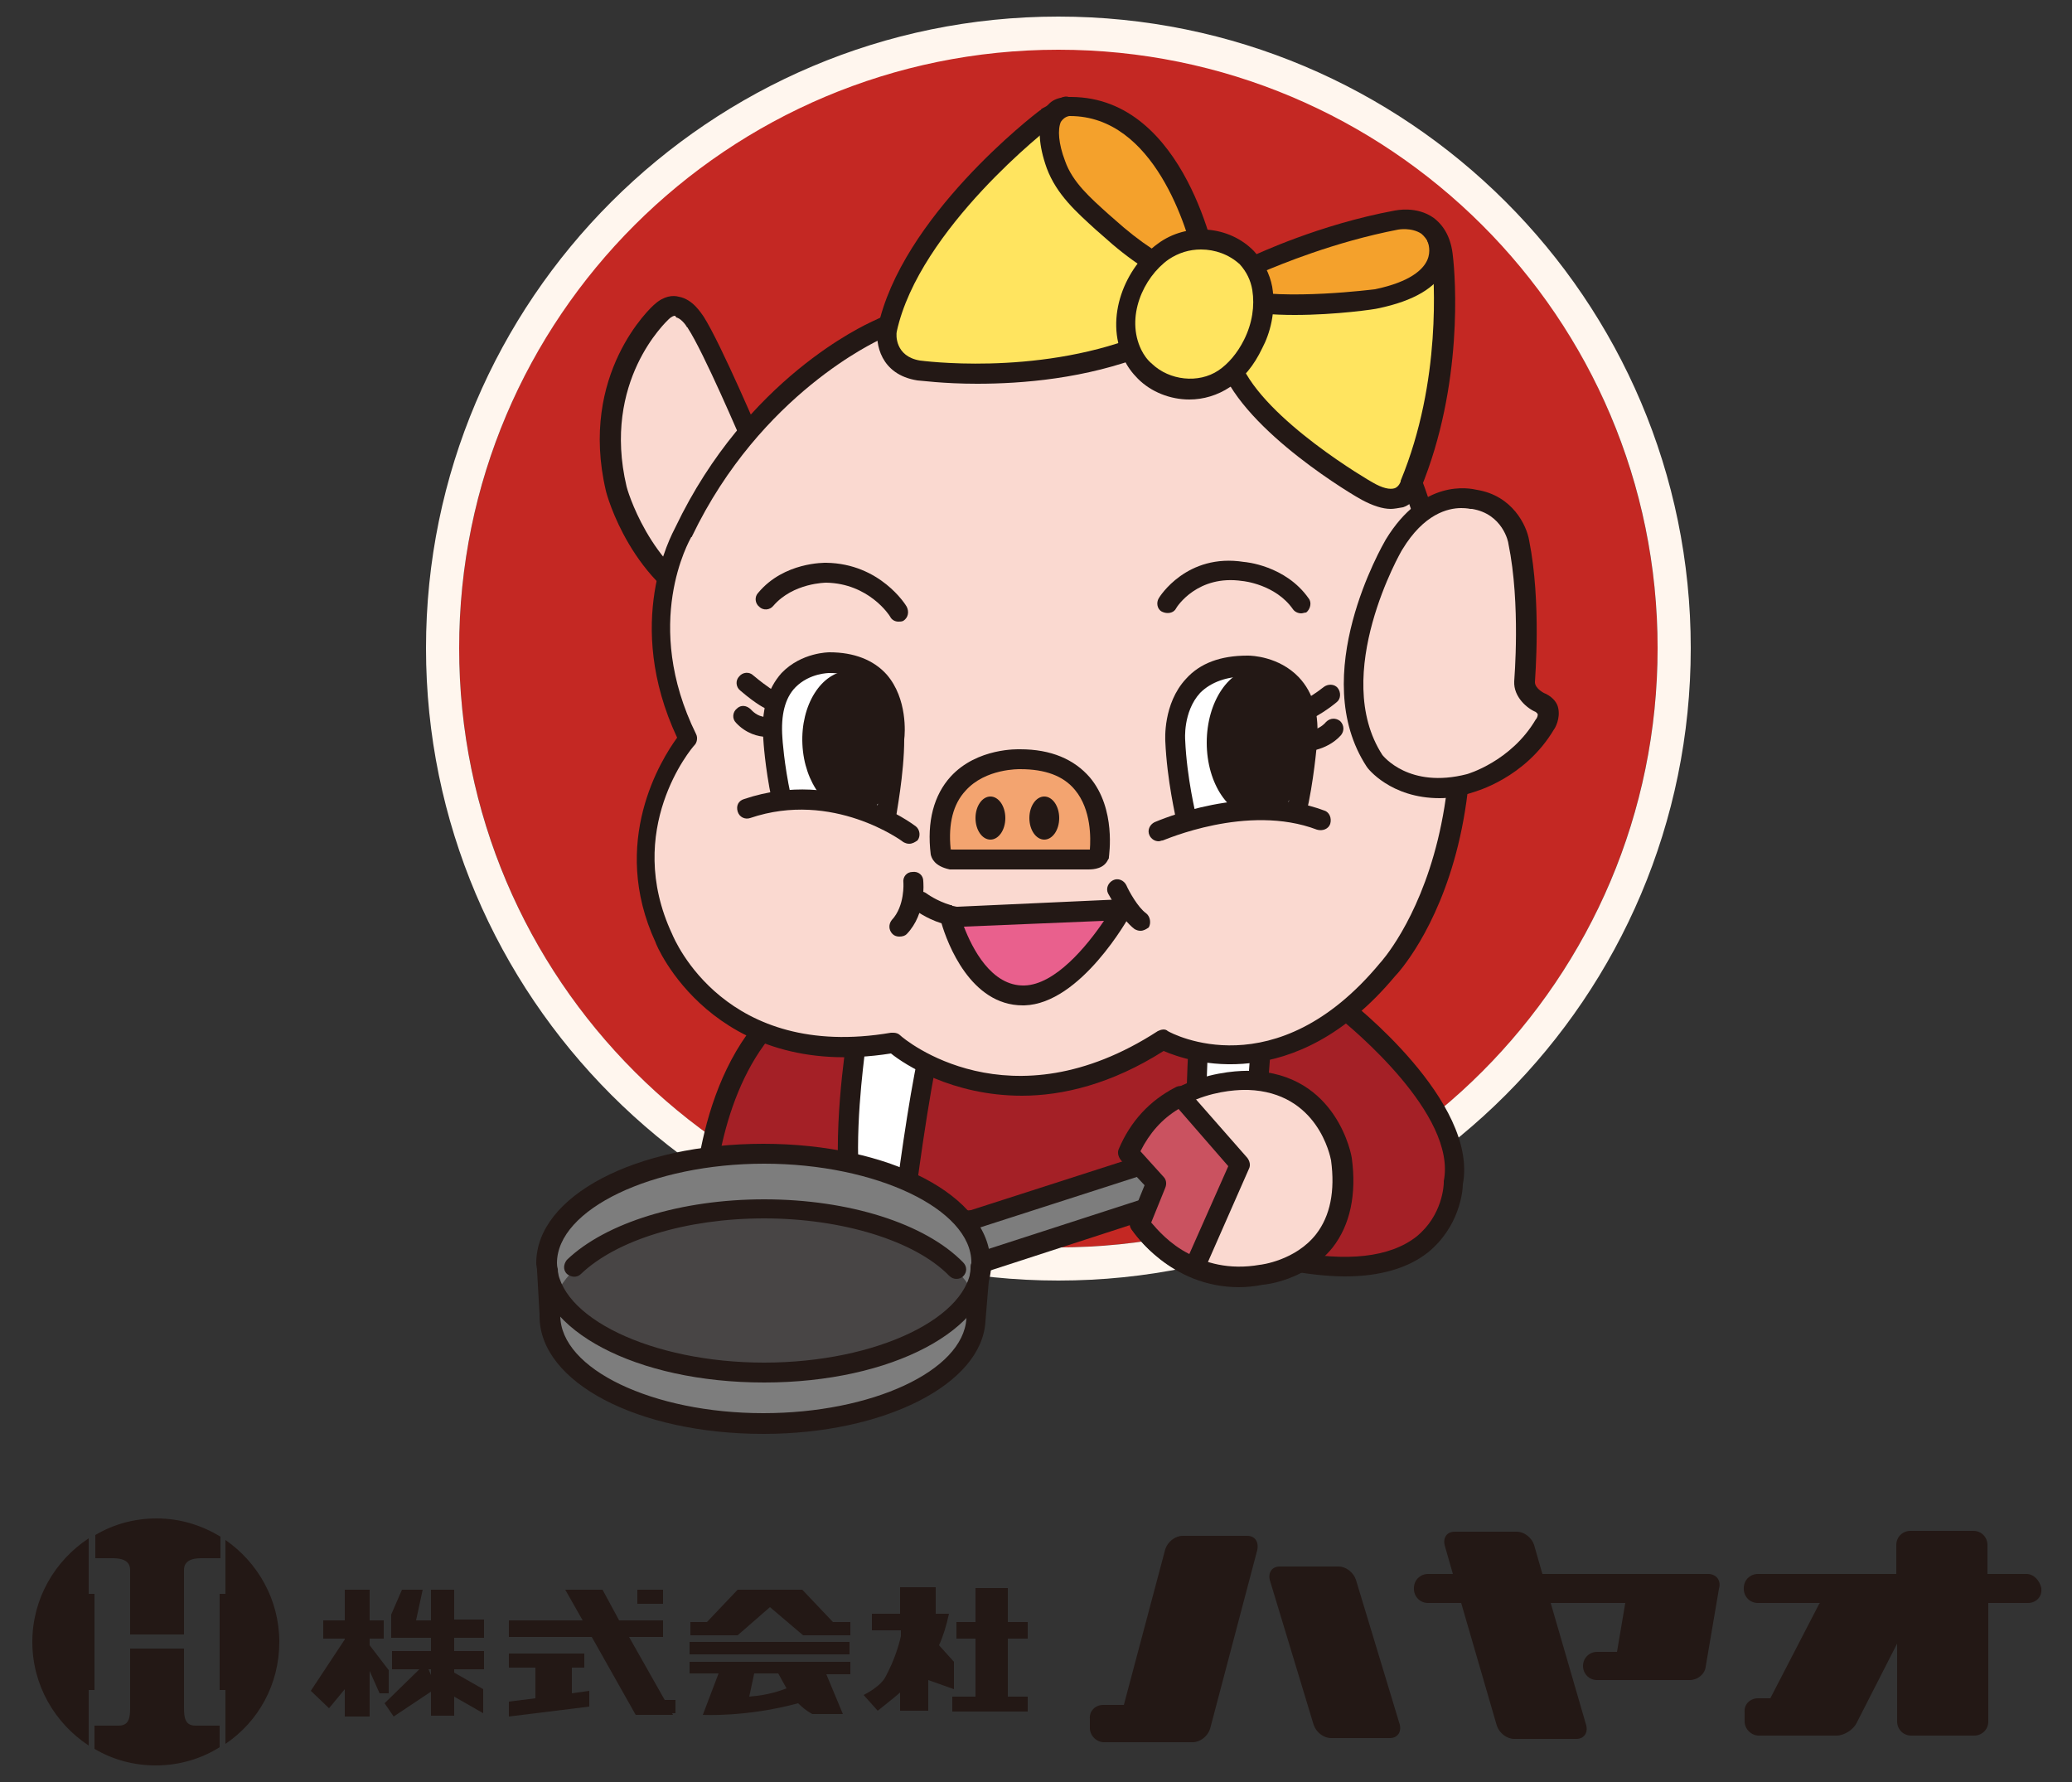 <?xml version="1.0" encoding="utf-8"?>
<!-- Generator: Adobe Illustrator 23.0.6, SVG Export Plug-In . SVG Version: 6.00 Build 0)  -->
<svg version="1.1" id="レイヤー_1" xmlns="http://www.w3.org/2000/svg" xmlns:xlink="http://www.w3.org/1999/xlink" x="0px"
	 y="0px" width="250px" height="215px" viewBox="0 0 250 215" style="enable-background:new 0 0 250 215;" xml:space="preserve">
<rect x="0" y="0" width="250" height="215" fill="#333333" stroke="none"/>
<style type="text/css">
	.st0{fill:#C42823;}
	.st1{fill:#FFF6EE;}
	.st2{fill:#A42026;}
	.st3{fill:#231815;}
	.st4{fill:#FFFFFF;}
	.st5{fill:#FAD9D0;}
	.st6{fill:#FFE45F;}
	.st7{fill:#F4A12C;}
	.st8{fill:#7D7D7D;}
	.st9{fill:#CA5260;}
	.st10{fill:#484545;}
	.st11{fill:#F3A470;}
	.st12{fill:#E9608D;}
	.st13{fill:none;}
</style>
<g>
	<g>
		<circle class="st0" cx="127.7" cy="78.2" r="72.3"/>
		<path class="st1" d="M127.7,6C167.6,6,200,38.3,200,78.2s-32.4,72.3-72.3,72.3s-72.3-32.4-72.3-72.3S87.8,6,127.7,6 M127.7,2
			C85.6,2,51.4,36.2,51.4,78.2s34.2,76.3,76.3,76.3S204,120.3,204,78.2S169.8,2,127.7,2L127.7,2z"/>
	</g>
	<g>
		<g>
			<path class="st2" d="M161.8,121.3c0,0,15.6,12,13.7,21.4c0,0-0.1,13.5-20.3,9.3l-13.1-9.6l-23.1,4.7l-34.1,0.6
				c0,0-0.2-16.9,9.4-25.7l38.6-6.2L161.8,121.3z"/>
			<path class="st3" d="M162.3,154c-2.2,0-4.7-0.3-7.4-0.8c-0.2,0-0.3-0.1-0.5-0.2l-12.7-9.3l-22.5,4.6c-0.1,0-0.1,0-0.2,0
				l-34.1,0.6c-0.3,0-0.6-0.1-0.9-0.3s-0.4-0.5-0.4-0.9c0-0.7-0.1-17.6,9.8-26.6c0.2-0.2,0.4-0.3,0.6-0.3l38.6-6.2
				c0.1,0,0.3,0,0.4,0l28.9,5.6c0.2,0,0.4,0.1,0.5,0.2c0.7,0.5,16,12.5,14.1,22.5c0,0.8-0.4,5.1-4.2,8.2
				C169.9,153,166.5,154,162.3,154z M155.6,150.9c6.9,1.4,12.1,0.8,15.3-1.7c3.2-2.6,3.3-6.3,3.3-6.5c0-0.1,0-0.2,0-0.2
				c1.6-8-11.1-18.5-13-20l-28.4-5.5l-38.1,6.2c-7.4,7-8.6,19.4-8.7,23.4l32.7-0.6l23-4.6c0.3-0.1,0.7,0,1,0.2L155.6,150.9z"/>
		</g>
		<g>
			<path class="st4" d="M144.8,121.8c0,0-1.2,19.3-0.2,28.4l5.7,0.7l2.1-28.4L144.8,121.8z"/>
			<path class="st3" d="M150.3,152.2c-0.1,0-0.1,0-0.2,0l-5.7-0.7c-0.6-0.1-1-0.5-1-1.1c-1-9.1,0.2-27.8,0.2-28.6
				c0-0.3,0.2-0.6,0.4-0.8s0.6-0.3,0.9-0.3l7.6,0.7c0.7,0.1,1.1,0.6,1.1,1.3l-2.1,28.4c0,0.3-0.2,0.6-0.4,0.8
				C150.8,152.1,150.5,152.2,150.3,152.2z M145.7,149.1l3.5,0.5l1.9-25.9l-5.2-0.5C145.7,127.4,145,141.3,145.7,149.1z"/>
		</g>
		<g>
			<path class="st4" d="M103.4,125.9c0,0-1.8,11-0.6,18.9l6.5,0.5c0,0,2.2-17.4,3.6-20.6l-5-3.2L103.4,125.9z"/>
			<path class="st3" d="M109.2,146.5C109.2,146.5,109.1,146.5,109.2,146.5l-6.6-0.5c-0.6,0-1-0.5-1.1-1c-1.2-8,0.6-18.9,0.6-19.3
				c0-0.3,0.2-0.5,0.3-0.7l4.4-4.3c0.4-0.4,1-0.5,1.5-0.2l5,3.2c0.5,0.3,0.7,0.9,0.5,1.5c-1.1,2.6-2.9,15.5-3.5,20.3
				C110.3,146.1,109.8,146.5,109.2,146.5z M103.8,143.7l4.3,0.4c0.5-3.8,2-14.7,3.2-18.8l-3.4-2.2l-3.5,3.4
				C104.2,128.4,103,137,103.8,143.7z"/>
		</g>
		<g>
			<path class="st5" d="M90.9,53.7c0,0-4.9-11.7-7-14.9c0,0-1.7-3.3-4-1.2c0,0-8.7,7.8-5.5,21.3c0,0,2.8,10.9,12,14.7l6.5-5
				L90.9,53.7z"/>
			<path class="st3" d="M86.3,74.8c-0.2,0-0.3,0-0.5-0.1c-9.6-4-12.6-15-12.7-15.5c-3.3-14.1,5.5-22.2,5.9-22.5
				c1.1-1,2.2-1.1,2.9-0.9c1.7,0.3,2.7,2,3,2.4c2.1,3.3,6.9,14.6,7.1,15.1c0,0.1,0.1,0.2,0.1,0.3L94,68.4c0.1,0.4-0.1,0.8-0.5,1.1
				l-6.5,5C86.9,74.7,86.6,74.8,86.3,74.8z M81.4,38.1c-0.1,0-0.4,0.1-0.7,0.4c-0.3,0.3-8.1,7.5-5.1,20.2c0,0.1,2.7,9.8,10.7,13.6
				l5.4-4.1l-1.8-14c-0.6-1.4-5-11.7-6.9-14.6c0,0,0-0.1-0.1-0.1c-0.2-0.4-0.8-1.1-1.3-1.2C81.5,38.1,81.4,38.1,81.4,38.1z"/>
		</g>
		<g>
			<path class="st5" d="M105.7,40c0,0-14.6,6.3-23.2,24.2c0,0-6.5,10.8,0.5,25c0,0-9.2,10.6-2.9,24.1c0,0,6.5,16.2,27.7,12.6
				c0,0,13.6,11.9,32.5-0.4c0,0,13.6,7.7,27.1-8.4c0,0,18.5-19.4,2-61.4C169.4,55.6,146.8,20.6,105.7,40z"/>
			<path class="st3" d="M123.3,132.2c-8.4,0-14.2-3.8-15.8-5.1c-21.5,3.4-28.4-13.2-28.4-13.4c-5.6-12.1,0.7-22.1,2.6-24.7
				c-6.5-13.9-0.7-24.4-0.2-25.4c8.6-18,22.9-24.4,23.7-24.8c41.6-19.6,65,15.7,65.2,16.1c0,0.1,0.1,0.1,0.1,0.2
				c16.6,42.2-1.4,61.9-2.2,62.7c-12.2,14.6-24.9,10.3-27.9,9C134.1,130.8,128.2,132.2,123.3,132.2z M107.8,124.6
				c0.3,0,0.6,0.1,0.8,0.3c0.5,0.5,13.2,11.1,31.1-0.5c0.4-0.2,0.9-0.3,1.2,0c0.5,0.3,13,7,25.6-8.2c0.2-0.2,17.8-19.4,1.8-60.1
				c-0.6-1-6.2-8.9-16.1-14.7c-13.9-8.1-29.4-8.3-46.1-0.4c0,0,0,0,0,0c-0.1,0.1-14.3,6.4-22.6,23.7c0,0,0,0.1-0.1,0.1
				c-0.2,0.4-6,10.4,0.6,23.8c0.2,0.4,0.1,1-0.2,1.3c-0.4,0.4-8.6,10.2-2.7,22.8c0.3,0.7,6.4,15.3,26.4,11.9
				C107.7,124.6,107.8,124.6,107.8,124.6z M105.7,40L105.7,40L105.7,40z"/>
		</g>
		<g>
			<path class="st5" d="M177.9,60.3c0,0-5.4-1.8-9.7,5.4c0,0-9.2,15.6-2.3,26c0,0,3.6,4.8,11.5,2.9c0,0,5.7-1.5,9.1-7.1
				c0,0,1.2-1.8-0.5-2.6c0,0-2-0.9-2-2.6c0,0,0.8-9.4-0.7-16.8C183.3,65.4,182.5,61,177.9,60.3z"/>
			<path class="st3" d="M173.7,96.3c-5.9,0-8.7-3.6-8.8-3.8c-7.2-11,1.9-26.7,2.3-27.4c4.5-7.4,10.1-6.2,11-6c4.3,0.7,6,4.3,6.3,6.1
				c1.5,7.5,0.7,16.7,0.7,17.1c0,0.8,1.2,1.4,1.3,1.4c1,0.5,1.4,1.2,1.5,1.7c0.3,1.3-0.4,2.5-0.5,2.6c-3.5,5.9-9.5,7.5-9.8,7.6
				C176.2,96.1,174.9,96.3,173.7,96.3z M176.3,61.3c-1.6,0-4.5,0.7-7.1,5c-0.1,0.1-8.7,15.1-2.4,24.8c0.1,0.1,3.2,4.1,10.2,2.3
				c0,0,5.3-1.5,8.3-6.6c0.2-0.2,0.3-0.6,0.2-0.7c0,0-0.1-0.1-0.2-0.2c-1-0.4-2.7-1.8-2.6-3.7c0-0.2,0.8-9.3-0.7-16.6
				c0-0.2-0.7-3.6-4.4-4.2c-0.1,0-0.1,0-0.2,0C177.4,61.4,177,61.3,176.3,61.3z"/>
		</g>
		<path class="st6" d="M143.6,33.2l2.2-0.4c0,0-3.7-19.9-16.7-19.9c0,0-1.2-0.2-1.9,0.6c0,0,0,0,0-0.1c0,0-17.5,13.3-20.2,26.4
			c0,0-0.6,4.2,3.8,5c0,0,14.1,2,27.1-3.1l4.9-4.7l0.4-3.8H143.6z"/>
		<polygon class="st7" points="145.3,29.7 144.5,25 139.3,17.6 134.8,14.3 131.2,13.2 128.9,13 127.7,14.2 127.1,17.4 127.7,20.5 
			130.8,24.8 137.2,30.2 140,32.4 143.4,32.8 145.6,31.7 		"/>
		<path class="st3" d="M117.9,46.3c-4.1,0-6.9-0.4-7.2-0.4c-4.5-0.7-5.1-4.5-4.8-6.3c2.8-13.4,18.9-25.8,19.6-26.3
			c0,0,0.1,0,0.1-0.1c0.1-0.1,0.3-0.2,0.5-0.3c0.2-0.1,0.3-0.2,0.4-0.3c0.9-1,2.4-0.9,2.8-0.9c13.8,0.1,17.5,19.9,17.6,20.7
			c0.1,0.6-0.3,1.2-0.9,1.4l-1.6,0.4l-0.3,2.9c0,0.3-0.2,0.5-0.4,0.7l-4.9,4.7c-0.1,0.1-0.2,0.2-0.4,0.3
			C131,45.7,123.3,46.3,117.9,46.3z M126.9,15.2L126.9,15.2c-0.2,0.1-16,12.4-18.7,24.8c-0.1,0.4-0.2,3,2.8,3.5
			c0.1,0,13.7,1.9,26.2-2.9l4.4-4.2l0.4-3.4c0.1-0.6,0.6-1.1,1.2-1.1h0.2l0.8-0.2c-0.9-4-4.9-17.7-15.1-17.7c-0.1,0-0.1,0-0.2,0
			c-0.3,0-0.7,0-0.8,0.2c-0.1,0.1-0.2,0.2-0.3,0.2c-0.1,0.1-0.3,0.2-0.5,0.3C127.3,14.9,127.1,15.1,126.9,15.2z"/>
		<path class="st3" d="M143.3,34.9c-0.2,0-0.3,0-0.5-0.1c-3.3-1.3-6.5-3.4-9.8-6.4l-0.8-0.7c-2.3-2.1-4.7-4.2-5.9-7.4
			c-1-2.8-1.1-5-0.4-6.6c0.5-1,1.3-1.6,2.4-2c0.6-0.2,1.3,0.2,1.5,0.8c0.2,0.6-0.2,1.3-0.8,1.5c-0.5,0.1-0.8,0.4-1,0.7
			c-0.4,0.9-0.3,2.6,0.5,4.7c0.9,2.6,3.1,4.5,5.2,6.4l0.8,0.7c3,2.7,6,4.7,9,5.9c0.6,0.2,0.9,1,0.7,1.6
			C144.2,34.6,143.7,34.9,143.3,34.9z"/>
		<g>
			<path class="st5" d="M161.9,139.8c0,0-1.5-9.2-11.1-9.5c0,0-10.5-0.6-14.6,8.8l3.4,3.7l-2,4.9c0,0,5.1,7.8,14.7,6.1
				C152.3,153.8,163.7,152.7,161.9,139.8z"/>
			<path class="st3" d="M149.5,155.3c-8.3,0-12.7-6.6-12.9-6.9c-0.2-0.3-0.3-0.8-0.1-1.1l1.7-4.2l-2.9-3.1c-0.3-0.4-0.4-0.9-0.2-1.3
				c4.4-10.1,15.7-9.5,15.8-9.5c10.5,0.3,12.2,10.4,12.2,10.5c0,0,0,0,0,0c0.6,4.4-0.2,8.1-2.3,10.8c-3.2,4-8.2,4.5-8.4,4.5
				C151.4,155.2,150.4,155.3,149.5,155.3z M138.9,147.5c1.3,1.6,5.7,6.4,13.1,5.1c0.1,0,4.3-0.5,6.8-3.7c1.7-2.2,2.3-5.2,1.8-8.9
				c-0.1-0.5-1.6-8.2-10-8.5c-0.4,0-9.2-0.4-13.1,7.4l2.8,3.1c0.3,0.3,0.4,0.8,0.2,1.3L138.9,147.5z"/>
		</g>
		<g>
			<polygon class="st8" points="138.7,140.3 115.7,147.7 117.5,152.6 140.9,144.9 			"/>
			<path class="st3" d="M117.5,153.8c-0.5,0-1-0.3-1.1-0.8l-1.8-4.9c-0.1-0.3-0.1-0.6,0-0.9c0.1-0.3,0.4-0.5,0.7-0.6l23-7.4
				c0.6-0.2,1.2,0.1,1.5,0.6l2.2,4.7c0.1,0.3,0.2,0.7,0,1c-0.1,0.3-0.4,0.6-0.7,0.7l-23.4,7.6C117.8,153.7,117.6,153.8,117.5,153.8z
				 M117.3,148.4l1,2.6l21-6.8l-1.2-2.5L117.3,148.4z"/>
		</g>
		<polyline class="st9" points="144.1,152.9 149.6,140.5 142.4,132.3 		"/>
		<g>
			<path class="st9" d="M142.4,132.3c-2.4,1.3-4.8,3.4-6.3,6.8l3.4,3.7l-2,4.9c0,0,2.2,3.4,6.5,5.3l5.5-12.5L142.4,132.3z"/>
			<path class="st3" d="M144.1,154.1c-0.2,0-0.3,0-0.5-0.1c-4.6-1.9-7-5.6-7.1-5.7c-0.2-0.3-0.3-0.8-0.1-1.1l1.7-4.2l-2.9-3.1
				c-0.3-0.4-0.4-0.9-0.2-1.3c1.4-3.3,3.7-5.8,6.8-7.4c0.5-0.3,1.1-0.2,1.5,0.3l7.2,8.2c0.3,0.4,0.4,0.9,0.2,1.3l-5.5,12.5
				C145,153.9,144.6,154.1,144.1,154.1z M138.9,147.5c0.7,0.8,2.2,2.6,4.6,3.8l4.7-10.6l-6-6.9c-2,1.2-3.5,2.9-4.6,5.1l2.8,3.1
				c0.3,0.3,0.4,0.8,0.2,1.3L138.9,147.5z"/>
		</g>
		<g>
			<path class="st10" d="M118.3,153.3c0-0.3,0.1-0.5,0.1-0.8l0-0.1h0c0,0,0,0,0,0c0-7.3-11.7-13.2-26.2-13.2S66,145.1,66,152.4
				c0,0.3,0,0.6,0.1,0.8l0.3,5.4c0,0.1,0,0.2,0,0.2c0,7.2,11.5,13,25.7,13c13.9,0,25.2-5.6,25.7-12.5h0L118.3,153.3z"/>
			<path class="st8" d="M118.4,152.4C118.4,152.4,118.4,152.4,118.4,152.4c0-7.3-11.7-13.2-26.2-13.2S66,145.1,66,152.4
				c0,0.3,0,0.6,0.1,0.8l0.3,5.3c0.8-6.8,12.1-12.7,25.8-12.7c13,0,24,5.3,25.8,11.6l0.3-4.2c0-0.3,0.1-0.5,0.1-0.8L118.4,152.4
				L118.4,152.4z"/>
			<path class="st8" d="M92.2,165.6c-13.9,0-25.3-5.5-26.1-12.4c0,0,0,0,0,0l0.3,5.4c0,0.1,0,0.2,0,0.2c0,7.2,11.5,13,25.7,13
				c13.9,0,25.2-5.6,25.7-12.5h0l0.5-6C117.4,160.1,106,165.6,92.2,165.6z"/>
			<path class="st3" d="M92.2,166.8c-15.4,0-27.4-6.3-27.4-14.4c0-0.7,0.5-1.2,1.2-1.2s1.2,0.5,1.2,1.2c0,6.5,11.4,12,25,12
				s25-5.5,25-12c0-0.7,0.5-1.2,1.2-1.2s1.2,0.5,1.2,1.2C119.6,160.4,107.6,166.8,92.2,166.8z"/>
			<path class="st3" d="M115.4,154.3c-0.3,0-0.6-0.1-0.9-0.4c-4.1-4.2-12.9-6.9-22.3-6.9c-9.4,0-17.8,2.6-22.1,6.7
				c-0.5,0.5-1.2,0.4-1.7,0c-0.5-0.5-0.4-1.2,0-1.7c4.7-4.5,13.8-7.3,23.8-7.3c10.2,0,19.4,2.9,24,7.6c0.5,0.5,0.5,1.2,0,1.7
				C116,154.2,115.7,154.3,115.4,154.3z"/>
			<path class="st3" d="M92.1,173c-15.1,0-27-6.2-27-14.2c0-0.1,0-0.2,0-0.2l-0.3-5.3c0-0.3-0.1-0.6-0.1-0.9
				c0-8.1,12-14.4,27.4-14.4c15.3,0,27.3,6.3,27.4,14.3c0,0.1,0,0.1,0,0.2l0,0.1c0,0.2,0,0.5-0.1,0.8l-0.5,6
				C118.5,167,106.7,173,92.1,173z M92.2,140.4c-13.5,0-25,5.5-25,12c0,0.2,0,0.5,0.1,0.7l0.3,5.4c0,0,0,0.1,0,0.1c0,0,0,0.1,0,0.1
				c0,6.5,11.2,11.8,24.5,11.8c13.1,0,24.1-5.1,24.5-11.4l0.5-6c0,0,0,0,0-0.1c0-0.2,0-0.4,0.1-0.6l0-0.1c0,0,0,0,0,0
				C117.2,145.9,105.7,140.4,92.2,140.4z"/>
		</g>
		<g>
			<g>
				<path class="st11" d="M132.6,103.2c0,0,1.9-11.6-9.5-11.6c0,0-11-0.4-9.6,11.3c0,0,0.1,0.6,1.3,0.8h16.1
					C130.9,103.7,132.3,103.9,132.6,103.2z"/>
				<path class="st3" d="M131.3,104.9c-0.2,0-0.3,0-0.5,0h-16c-0.1,0-0.2,0-0.2,0c-1.9-0.4-2.2-1.4-2.3-1.8c-0.5-4,0.4-7.2,2.4-9.4
					c3.2-3.5,8.2-3.3,8.4-3.3c3.7,0,6.5,1.2,8.4,3.4c3.2,3.8,2.3,9.4,2.3,9.6c0,0.1,0,0.2-0.1,0.3
					C133.2,104.8,132,104.9,131.3,104.9z M132.6,103.2L132.6,103.2L132.6,103.2z M132.6,103.2L132.6,103.2L132.6,103.2z
					 M114.9,102.5h16c0,0,0.1,0,0.1,0c0.1,0,0.3,0,0.5,0c0.1-1.3,0.2-4.8-1.8-7.2c-1.4-1.7-3.6-2.5-6.6-2.5c-0.1,0-4.2-0.1-6.6,2.6
					c-1.5,1.6-2.1,4-1.8,7C114.6,102.4,114.7,102.5,114.9,102.5z"/>
			</g>
			<ellipse class="st3" cx="119.5" cy="98.7" rx="1.8" ry="2.6"/>
			<ellipse class="st3" cx="126" cy="98.7" rx="1.8" ry="2.6"/>
		</g>
		<path class="st3" d="M157,74c-0.4,0-0.8-0.2-1-0.5c-2.1-3-6-3.4-6.1-3.4c-5.4-0.8-7.9,3.1-8,3.3c-0.3,0.6-1.1,0.7-1.7,0.4
			c-0.6-0.3-0.7-1.1-0.4-1.6c0.1-0.2,3.4-5.5,10.3-4.4c0.1,0,5,0.4,7.8,4.4c0.4,0.5,0.2,1.3-0.3,1.7C157.4,73.9,157.2,74,157,74z"/>
		<g>
			<path class="st4" d="M143.1,98.6c0,0-1.1-4.5-1.3-9.2c0,0-0.8-9.1,8.7-9.1c0,0,7.9-0.2,7.2,9.2c0,0-0.4,4.6-1.3,8.4"/>
			<path class="st3" d="M143.1,99.8c-0.5,0-1-0.4-1.2-0.9c0-0.2-1.1-4.7-1.3-9.5c0-0.1-0.3-4.5,2.5-7.5c1.7-1.9,4.2-2.8,7.4-2.8
				c0,0,0,0,0.1,0c0.4,0,3.7,0.1,6.1,2.6c1.8,1.9,2.5,4.5,2.2,7.9c0,0.2-0.4,4.8-1.3,8.6c-0.1,0.6-0.8,1.1-1.4,0.9
				c-0.6-0.1-1.1-0.8-0.9-1.4c0.8-3.7,1.3-8.2,1.3-8.3c0.2-2.7-0.3-4.7-1.6-6c-1.7-1.8-4.3-1.8-4.4-1.8c0,0,0,0-0.1,0
				c-2.5,0-4.4,0.7-5.7,2c-2.1,2.3-1.8,5.7-1.8,5.7c0.2,4.6,1.3,9,1.3,9.1c0.2,0.6-0.2,1.3-0.9,1.5
				C143.3,99.8,143.2,99.8,143.1,99.8z"/>
		</g>
		<ellipse class="st3" cx="151.7" cy="89.6" rx="6.1" ry="9"/>
		<path class="st3" d="M156.8,87.3c-0.5,0-1-0.3-1.2-0.9c-0.2-0.6,0.2-1.3,0.8-1.5c0,0,1.4-0.5,3.3-2c0.5-0.4,1.3-0.4,1.7,0.1
			c0.4,0.5,0.4,1.3-0.1,1.7c-2.3,1.9-4,2.4-4.2,2.5C157,87.3,156.9,87.3,156.8,87.3z"/>
		<path class="st3" d="M157.2,90.7c-0.7,0-1.2-0.5-1.2-1.2c0-0.7,0.5-1.2,1.2-1.2c0,0,1.8,0,2.8-1.2c0.5-0.5,1.2-0.5,1.7-0.1
			c0.5,0.5,0.5,1.2,0.1,1.7C160,90.7,157.3,90.7,157.2,90.7z"/>
		<path class="st3" d="M108.4,75c-0.4,0-0.8-0.2-1-0.6c-0.1-0.2-2.6-4-7.7-4.1c0,0-4,0-6.4,2.8c-0.4,0.5-1.2,0.6-1.7,0.1
			c-0.5-0.4-0.6-1.2-0.1-1.7c3.1-3.7,8-3.6,8.2-3.6c6.5,0.1,9.6,5.1,9.7,5.3c0.3,0.6,0.2,1.3-0.4,1.7C108.8,75,108.6,75,108.4,75z"
			/>
		<g>
			<path class="st4" d="M106.8,98.5c0,0,1-5.1,1-9.3c0,0,1.3-9.2-7.8-9.2c0,0-7.6-0.2-6.8,9.2c0,0,0.2,3.3,1,7.1"/>
			<path class="st3" d="M106.8,99.7c-0.1,0-0.2,0-0.2,0c-0.7-0.1-1.1-0.8-0.9-1.4c0-0.1,1-5.1,1-9.1c0-0.1,0-0.1,0-0.2
				c0,0,0.5-3.7-1.5-5.9c-1.1-1.2-2.8-1.9-5.1-1.9c-0.1,0-2.4,0-4.1,1.7c-1.3,1.3-1.8,3.4-1.6,6.1c0,0.1,0.2,3.2,1,6.9
				c0.1,0.7-0.3,1.3-0.9,1.4c-0.7,0.1-1.3-0.3-1.4-0.9c-0.8-3.8-1-7.1-1-7.2c-0.3-3.4,0.5-6.1,2.2-8c2.4-2.5,5.7-2.5,5.8-2.5
				c2.9,0,5.3,0.9,6.9,2.7c2.5,2.9,2.2,7.1,2.1,7.8c0,4.2-1,9.2-1,9.5C107.8,99.3,107.3,99.7,106.8,99.7z"/>
		</g>
		
			<ellipse transform="matrix(0.999 -4.648840e-02 4.648840e-02 0.999 -4.049 4.878)" class="st3" cx="102.8" cy="89.5" rx="6" ry="8.6"/>
		<path class="st3" d="M93,85.7c-0.1,0-0.3,0-0.4-0.1c-0.2-0.1-1.2-0.5-3.3-2.3c-0.5-0.4-0.6-1.2-0.1-1.7c0.4-0.5,1.2-0.6,1.7-0.1
			c1.8,1.5,2.6,1.9,2.6,1.9c0.6,0.3,0.9,0.9,0.7,1.6C94,85.4,93.5,85.7,93,85.7z"/>
		<path class="st3" d="M92.5,88.9c-1,0-2.5-0.4-3.7-1.7c-0.5-0.5-0.4-1.3,0.1-1.7c0.5-0.5,1.2-0.4,1.7,0.1c1,1.1,2.1,0.9,2.1,0.9
			c0.7-0.1,1.3,0.3,1.4,1c0.1,0.7-0.3,1.3-1,1.4C93,88.9,92.7,88.9,92.5,88.9z"/>
		<g>
			<path class="st3" d="M137.6,112.3c-0.3,0-0.5-0.1-0.7-0.2c-1.6-1.2-3-4-3.2-4.3c-0.3-0.6,0-1.3,0.6-1.6c0.6-0.3,1.3,0,1.6,0.6
				c0.3,0.7,1.4,2.7,2.4,3.4c0.5,0.4,0.6,1.2,0.3,1.7C138.3,112.1,138,112.3,137.6,112.3z"/>
			<path class="st3" d="M108.5,113c-0.3,0-0.6-0.1-0.8-0.3c-0.5-0.5-0.5-1.2-0.1-1.7c1.6-1.7,1.4-4.5,1.4-4.5
				c-0.1-0.7,0.4-1.3,1.1-1.3c0.7-0.1,1.3,0.4,1.3,1.1c0,0.2,0.4,3.9-2,6.4C109.2,112.9,108.9,113,108.5,113z"/>
			<g>
				<path class="st12" d="M111.1,108.9c0,0,1.9,1.5,4.5,1.8l19.9-0.9c0,0-5.6,10.2-11.8,10.3c-6.6,0.2-9.1-9.6-9.1-9.6"/>
				<path class="st3" d="M123.4,121.3c-6.3,0-9.1-7.5-9.8-9.9c-1.9-0.6-3.2-1.6-3.3-1.7c-0.5-0.4-0.6-1.2-0.2-1.7
					c0.4-0.5,1.2-0.6,1.7-0.2c0,0,1.2,0.9,2.9,1.4c0.1,0,0.2,0,0.2,0.1c0.2,0,0.4,0.1,0.6,0.1l19.8-0.9c0.4,0,0.8,0.2,1.1,0.6
					c0.2,0.4,0.2,0.8,0,1.2c-0.2,0.4-6,10.8-12.8,11C123.6,121.3,123.5,121.3,123.4,121.3z M116.3,111.8c1,2.6,3.3,7.2,7.3,7.1
					c3.7-0.1,7.5-4.7,9.6-7.8L116.3,111.8z"/>
			</g>
		</g>
		<path class="st6" d="M174,30.9c0.3,3,1.1,15.4-3.9,27.5c0,0-1,3.3-5.2,0.7c0,0-13.7-7.8-16.5-15.3l2.1-9.4l1.2-2.6
			c0,0,7.5-3.6,16.7-5.3C168.4,26.5,173.4,25.4,174,30.9z"/>
		<polygon class="st7" points="173.4,29.7 172.5,27.3 169.9,26.5 165.4,27.4 159.6,28.9 151.6,31.8 149.7,33.4 150.2,35.8 
			152.6,36.6 158.3,36.9 164.4,36.7 168.4,35.6 172.8,33.3 		"/>
		<path class="st3" d="M167.8,61.4c-1,0-2.2-0.4-3.5-1.1c-0.6-0.3-14-8.1-17-16c-0.1-0.2-0.1-0.5,0-0.7l2.1-9.4c0-0.1,0-0.1,0.1-0.2
			l1.2-2.6c0.1-0.3,0.3-0.5,0.6-0.6c0.3-0.1,7.8-3.7,17-5.4c0.1,0,2.6-0.6,4.7,0.9c1.3,1,2.1,2.5,2.3,4.6v0
			c0.3,2.5,1.3,15.5-3.9,28.1c-0.1,0.4-0.7,1.7-2.1,2.2C168.7,61.3,168.2,61.4,167.8,61.4z M149.7,43.8c2.9,6.9,15.7,14.3,15.9,14.4
			c1.2,0.7,2.1,0.9,2.7,0.7c0.5-0.2,0.7-0.8,0.7-0.8c0,0,0-0.1,0-0.1c5-12.1,4-24.6,3.8-26.9v0c-0.1-1.4-0.6-2.3-1.3-2.9
			c-1.2-0.8-2.8-0.5-2.8-0.5c-7.8,1.5-14.4,4.3-16.1,5l-0.9,2.1L149.7,43.8z"/>
		<path class="st3" d="M156.2,38c-2.6,0-5.2-0.2-7.4-0.7c-0.6-0.2-1-0.8-0.9-1.5s0.8-1,1.5-0.9c5.7,1.4,16.4,0,16.5,0
			c4.3-0.9,5.8-2.4,6.3-3.5c0.5-1.1,0.1-2.1,0.1-2.1c-0.3-0.6-0.1-1.3,0.5-1.6c0.6-0.3,1.3-0.1,1.6,0.5c0.4,0.7,0.8,2.5,0,4.2
			c-1.1,2.3-3.8,3.9-8.1,4.8C166,37.3,161.2,38,156.2,38z"/>
		<g>
			<path class="st6" d="M150.3,31.1c-2.5-2.6-6.9-3.1-10-0.8c-3.6,2.6-5.8,8.1-3.7,12.4c0.4,0.8,0.9,1.5,1.5,2.1
				c2.5,2.4,6.6,2.9,9.5,1c1.5-1,2.7-2.6,3.5-4.2c1-2.1,1.5-4.4,1.1-6.7C151.9,33.3,151.2,32.1,150.3,31.1z"/>
			<path class="st3" d="M143.5,48.2c-2.3,0-4.6-0.9-6.2-2.5c-0.7-0.7-1.3-1.5-1.7-2.4c-2.4-5,0.2-11.1,4.1-13.9
				c3.5-2.6,8.6-2.2,11.6,0.9l0,0c1.1,1.2,1.9,2.7,2.2,4.3c0.5,3-0.3,5.7-1.2,7.4c-1,2.1-2.3,3.7-3.9,4.7
				C146.9,47.7,145.2,48.2,143.5,48.2z M144.9,30.1c-1.4,0-2.7,0.4-3.9,1.2c-3.1,2.2-5.2,7-3.3,10.9c0.3,0.6,0.7,1.2,1.3,1.7
				c2.1,2,5.6,2.4,8,0.8c1.2-0.8,2.3-2.1,3.1-3.7c1-2,1.3-4.1,1-6c-0.2-1.2-0.7-2.2-1.5-3.1C148.3,30.7,146.6,30.1,144.9,30.1z"/>
		</g>
		<path class="st3" d="M139.8,101.5c-0.5,0-0.9-0.3-1.1-0.7c-0.3-0.6,0-1.3,0.6-1.6c0.5-0.2,11.2-4.9,20.5-1.4
			c0.6,0.2,0.9,0.9,0.7,1.6c-0.2,0.6-0.9,0.9-1.6,0.7c-8.4-3.2-18.5,1.3-18.6,1.3C140.1,101.4,140,101.5,139.8,101.5z"/>
		<path class="st3" d="M109.7,101.8c-0.3,0-0.5-0.1-0.7-0.2c-0.1-0.1-8.5-6.3-18.5-2.9c-0.6,0.2-1.3-0.1-1.5-0.8s0.1-1.3,0.8-1.5
			c11.3-3.8,20.3,3,20.7,3.3c0.5,0.4,0.6,1.2,0.2,1.7C110.4,101.6,110.1,101.8,109.7,101.8z"/>
	</g>
</g>
<g>
	<g>
		<path class="st3" d="M54.9,191.8H52v3.7h-1.8l0.8-3.7h-2.5l-1.3,3v0.6v1.4v0.8H52v1.6h-4.7v2.2h3.3l-4.2,4.1l1.1,1.6l4.5-3v2.9
			h2.8v-2.3l3.5,2v-2.9l-3.5-2v-0.4h3.6v-2.2h-3.6v-1.6h3.6v-2.2h-3.6V191.8z M52,202.1l-0.3-0.7H52V202.1z"/>
		<polygon class="st3" points="46.9,204.3 46.9,201.5 44.6,198.5 44.6,197.7 46.3,197.7 46.3,195.5 44.6,195.5 44.6,191.8 
			41.6,191.8 41.6,195.5 39,195.5 39,197.7 41.6,197.7 41.6,197.8 37.5,204 39.7,206.1 41.6,203.8 41.6,207.1 44.6,207.1 
			44.6,201.6 45.8,204.3 		"/>
		<rect x="76.9" y="191.8" class="st3" width="3.1" height="1.7"/>
		<polygon class="st3" points="75.9,197.5 80,197.5 80,195.5 74.7,195.5 72.7,191.8 68.2,191.8 70.3,195.5 61.4,195.5 61.4,197.5 
			71.4,197.5 76.7,206.9 81.2,206.9 81.1,206.7 81.5,206.7 81.5,205.1 80.2,205.1 		"/>
		<polygon class="st3" points="69,201.2 70.5,201.2 70.5,199.5 61.4,199.5 61.4,201.2 64.6,201.2 64.6,204.9 61.4,205.3 61.4,207.1 
			71.1,205.9 71.1,204 69,204.3 		"/>
		<polygon class="st3" points="96.8,191.8 95.4,191.8 90.5,191.8 89,191.8 85.3,195.7 83.3,195.7 83.3,197.3 83.7,197.3 85.8,197.3 
			89,197.3 92.9,193.9 96.9,197.3 100.1,197.3 102.2,197.3 102.6,197.3 102.6,195.7 100.5,195.7 		"/>
		<rect x="83.2" y="198.1" class="st3" width="19.3" height="1.5"/>
		<path class="st3" d="M83.2,201.9h3.5l-1.9,5c0,0,5.2,0.3,11.5-1.4c0.5,0.5,1,0.9,1.7,1.3h3.7l-2-4.8h2.9v-1.5H83.2V201.9z
			 M94.9,203.7c-0.8,0.3-2.1,0.8-4.5,1l0.6-2.8h2.9C94.3,202.6,94.6,203.2,94.9,203.7z"/>
		<polygon class="st3" points="121.6,191.6 117.7,191.6 117.7,195.7 115.4,195.7 115.4,197.7 117.7,197.7 117.7,204.7 114.9,204.7 
			114.9,206.5 117.7,206.5 121.6,206.5 124,206.5 124,204.7 121.6,204.7 121.6,197.7 124,197.7 124,195.7 121.6,195.7 		"/>
		<path class="st3" d="M115.1,203.8v-3.3l-1.8-2c0.5-1.1,0.9-2.4,1.2-3.8h-1h-0.6v-3.2h-4.3v3.2h-3.4v2h3.5v0.7
			c-0.3,1.3-0.8,2.9-1.8,4.8c-0.6,1.3-2.7,2.3-2.7,2.3l1.7,1.9c1-0.8,1.9-1.5,2.7-2.2v2.2h3.4v-3.7L115.1,203.8z"/>
		<path class="st3" d="M150.5,185.3h-7.8c-0.9,0-1.8,0.7-2.1,1.6l-5,18.8h-2.5c-0.9,0-1.7,0.7-1.6,1.7l0,1.1c0,0.9,0.8,1.7,1.7,1.7
			h2.9h2.3h5.5c0.9,0,1.8-0.7,2.1-1.6l5.7-21.6C151.9,186,151.4,185.3,150.5,185.3z"/>
		<path class="st3" d="M163.6,190.6c-0.3-0.9-1.2-1.6-2.1-1.6h-7.1c-0.9,0-1.4,0.7-1.2,1.6l5.3,17.5c0.3,0.9,1.2,1.6,2.1,1.6h7.1
			c0.9,0,1.4-0.7,1.2-1.6L163.6,190.6z"/>
		<path class="st3" d="M206.1,189.9h-1.5h-6.3h-12.2l-1-3.5c-0.3-0.9-1.2-1.6-2.1-1.6h-7.5c-0.9,0-1.4,0.7-1.2,1.6l1,3.5h-3
			c-0.9,0-1.7,0.7-1.7,1.7v0.1c0,0.9,0.7,1.7,1.7,1.7h4l4.3,14.8c0.3,0.9,1.2,1.6,2.1,1.6h7.5c0.9,0,1.4-0.7,1.2-1.6l-4.3-14.8h9
			l-1,5.9h-2.4c-0.9,0-1.7,0.7-1.7,1.7v0c0,0.9,0.7,1.7,1.7,1.7h3.4h0.4h7.4c0.9,0,1.8-0.7,1.9-1.6l1.6-9.4
			C207.7,190.7,207.1,189.9,206.1,189.9z"/>
		<path class="st3" d="M244.5,189.9h-4.7v-3.5c0-0.9-0.7-1.7-1.7-1.7h-7.6c-0.9,0-1.7,0.7-1.7,1.7v3.5h-16.7c-0.9,0-1.7,0.7-1.7,1.7
			v0.1c0,0.9,0.7,1.7,1.7,1.7h7.5c0,0-0.1,0.1-0.1,0.1l-5.9,11.4h-1.5c-0.9,0-1.7,0.7-1.6,1.7l0,1.1c0,0.9,0.8,1.7,1.7,1.7h0.9h4.4
			h4.1c0.9,0,2-0.7,2.4-1.5l4.9-9.6v9.4c0,0.9,0.7,1.7,1.7,1.7h7.6c0.9,0,1.7-0.7,1.7-1.7v-14.3h4.8c0.9,0,1.7-0.7,1.6-1.7v-0.1
			C246.1,190.7,245.4,189.9,244.5,189.9z"/>
	</g>
	<g>
		<path class="st3" d="M13.5,188c0.6,0,2.2,0,2.2,1.4c0,0,0,3.8,0,7.8h6.5c0-4,0-7.8,0-7.8c0-1.4,1.6-1.4,2.2-1.4h2.2v-2.6
			c-2.3-1.4-4.9-2.2-7.7-2.2c-2.7,0-5.2,0.7-7.4,2v2.8H13.5z"/>
		<path class="st3" d="M11.4,203.9v-11.6h-0.7v-6.7c-4.1,2.7-6.8,7.3-6.8,12.5s2.7,9.8,6.8,12.5v-6.7H11.4z"/>
		<path class="st3" d="M33.7,198.1c0-5.1-2.6-9.6-6.5-12.3v6.5h-0.7v11.6h0.7v6.5C31.2,207.7,33.7,203.2,33.7,198.1z"/>
		<path class="st3" d="M23.6,208.2c-1.3,0-1.4-1-1.4-2.2c0-0.5,0-3.6,0-7.1h-6.5c0,3.4,0,6.6,0,7.1c0,1.2-0.1,2.2-1.4,2.2h-2.9v2.8
			c2.2,1.3,4.7,2,7.4,2c2.8,0,5.5-0.8,7.7-2.2v-2.6H23.6z"/>
		<path class="st13" d="M26.5,203.9v-11.6h0.7v-6.5c-0.2-0.2-0.5-0.3-0.7-0.5v2.6h-2.2c-0.6,0-2.2,0-2.2,1.4c0,0,0,3.8,0,7.8h-6.5
			c0-4,0-7.8,0-7.8c0-1.4-1.6-1.4-2.2-1.4h-2.2v-2.8c-0.2,0.1-0.5,0.3-0.7,0.4v6.7h0.7v11.6h-0.7v6.7c0.2,0.2,0.5,0.3,0.7,0.4v-2.8
			h2.9c1.3,0,1.4-1,1.4-2.2c0-0.5,0-3.6,0-7.1h6.5c0,3.4,0,6.6,0,7.1c0,1.2,0.1,2.2,1.4,2.2h2.9v2.6c0.2-0.1,0.5-0.3,0.7-0.5v-6.5
			H26.5z"/>
	</g>
</g>
</svg>
